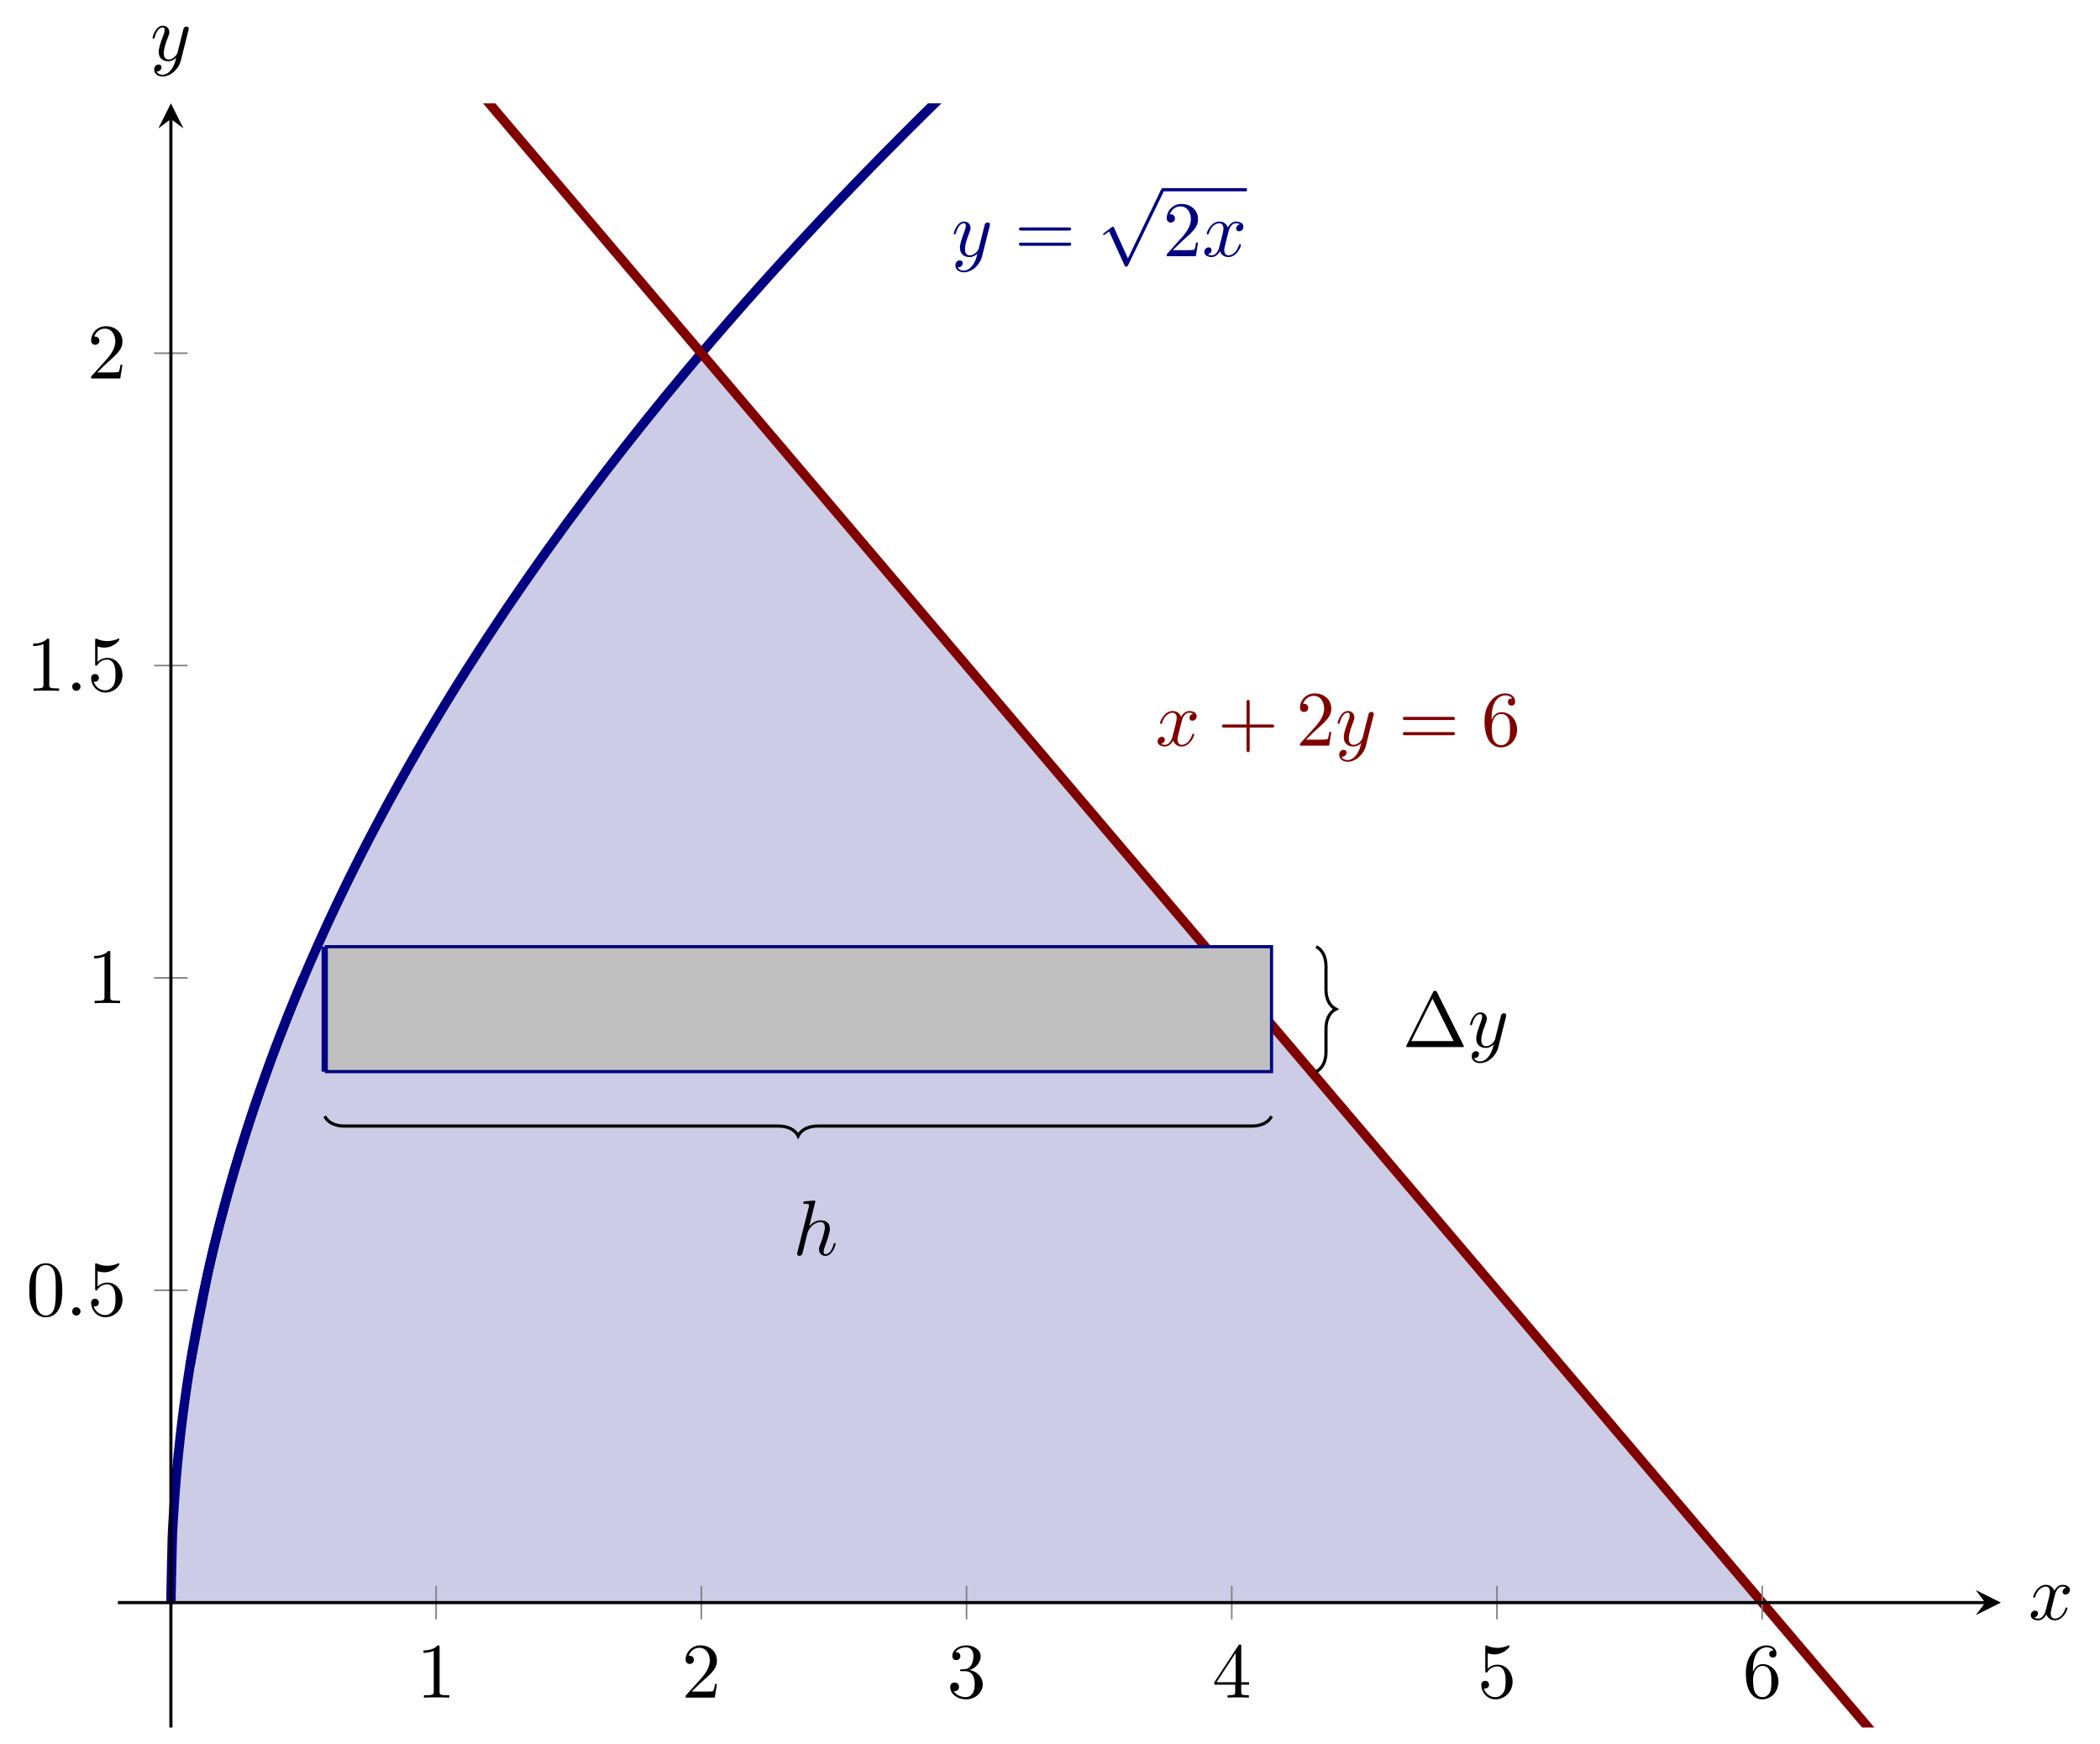 <?xml version='1.0' encoding='UTF-8'?>
<!-- This file was generated by dvisvgm 3.2.2 -->
<svg version='1.1' xmlns='http://www.w3.org/2000/svg' xmlns:xlink='http://www.w3.org/1999/xlink' width='373.22pt' height='309.857pt' viewBox='5.042 76.712 373.22 309.857'>
<defs>
<path id='g4-1' d='M4.403-6.954C4.334-7.083 4.314-7.133 4.144-7.133S3.955-7.083 3.885-6.954L.518-.199C.468-.11 .468-.09 .468-.08C.468 0 .528 0 .687 0H7.601C7.761 0 7.821 0 7.821-.08C7.821-.09 7.821-.11 7.771-.199L4.403-6.954ZM3.826-6.137L6.506-.757H1.136L3.826-6.137Z'/>
<path id='g4-43' d='M4.075-2.291H6.854C6.994-2.291 7.183-2.291 7.183-2.491S6.994-2.69 6.854-2.69H4.075V-5.479C4.075-5.619 4.075-5.808 3.875-5.808S3.676-5.619 3.676-5.479V-2.69H.887C.747-2.69 .558-2.69 .558-2.491S.747-2.291 .887-2.291H3.676V.498C3.676 .638 3.676 .827 3.875 .827S4.075 .638 4.075 .498V-2.291Z'/>
<path id='g4-48' d='M4.583-3.188C4.583-3.985 4.533-4.782 4.184-5.519C3.726-6.476 2.909-6.635 2.491-6.635C1.893-6.635 1.166-6.376 .757-5.45C.438-4.762 .389-3.985 .389-3.188C.389-2.441 .428-1.544 .837-.787C1.265 .02 1.993 .219 2.481 .219C3.019 .219 3.776 .01 4.214-.936C4.533-1.624 4.583-2.401 4.583-3.188ZM2.481 0C2.092 0 1.504-.249 1.325-1.205C1.215-1.803 1.215-2.72 1.215-3.308C1.215-3.945 1.215-4.603 1.295-5.141C1.484-6.326 2.232-6.416 2.481-6.416C2.809-6.416 3.467-6.237 3.656-5.25C3.756-4.692 3.756-3.935 3.756-3.308C3.756-2.56 3.756-1.883 3.646-1.245C3.497-.299 2.929 0 2.481 0Z'/>
<path id='g4-49' d='M2.929-6.376C2.929-6.615 2.929-6.635 2.7-6.635C2.082-5.998 1.205-5.998 .887-5.998V-5.689C1.086-5.689 1.674-5.689 2.192-5.948V-.787C2.192-.428 2.162-.309 1.265-.309H.946V0C1.295-.03 2.162-.03 2.56-.03S3.826-.03 4.174 0V-.309H3.856C2.959-.309 2.929-.418 2.929-.787V-6.376Z'/>
<path id='g4-50' d='M1.265-.767L2.321-1.793C3.875-3.168 4.473-3.706 4.473-4.702C4.473-5.838 3.577-6.635 2.361-6.635C1.235-6.635 .498-5.719 .498-4.832C.498-4.274 .996-4.274 1.026-4.274C1.196-4.274 1.544-4.394 1.544-4.802C1.544-5.061 1.365-5.32 1.016-5.32C.936-5.32 .917-5.32 .887-5.31C1.116-5.958 1.654-6.326 2.232-6.326C3.138-6.326 3.567-5.519 3.567-4.702C3.567-3.905 3.068-3.118 2.521-2.501L.608-.369C.498-.259 .498-.239 .498 0H4.194L4.473-1.733H4.224C4.174-1.435 4.105-.996 4.005-.847C3.935-.767 3.278-.767 3.059-.767H1.265Z'/>
<path id='g4-51' d='M2.889-3.507C3.706-3.776 4.284-4.473 4.284-5.26C4.284-6.077 3.407-6.635 2.451-6.635C1.445-6.635 .687-6.037 .687-5.28C.687-4.951 .907-4.762 1.196-4.762C1.504-4.762 1.704-4.981 1.704-5.27C1.704-5.768 1.235-5.768 1.086-5.768C1.395-6.257 2.052-6.386 2.411-6.386C2.819-6.386 3.367-6.167 3.367-5.27C3.367-5.151 3.347-4.573 3.088-4.134C2.79-3.656 2.451-3.626 2.202-3.616C2.122-3.606 1.883-3.587 1.813-3.587C1.733-3.577 1.664-3.567 1.664-3.467C1.664-3.357 1.733-3.357 1.903-3.357H2.341C3.158-3.357 3.527-2.68 3.527-1.704C3.527-.349 2.839-.06 2.401-.06C1.973-.06 1.225-.229 .877-.817C1.225-.767 1.534-.986 1.534-1.365C1.534-1.724 1.265-1.923 .976-1.923C.737-1.923 .418-1.783 .418-1.345C.418-.438 1.345 .219 2.431 .219C3.646 .219 4.553-.687 4.553-1.704C4.553-2.521 3.925-3.298 2.889-3.507Z'/>
<path id='g4-52' d='M2.929-1.644V-.777C2.929-.418 2.909-.309 2.172-.309H1.963V0C2.371-.03 2.889-.03 3.308-.03S4.254-.03 4.663 0V-.309H4.453C3.716-.309 3.696-.418 3.696-.777V-1.644H4.692V-1.953H3.696V-6.486C3.696-6.685 3.696-6.745 3.537-6.745C3.447-6.745 3.417-6.745 3.337-6.625L.279-1.953V-1.644H2.929ZM2.989-1.953H.558L2.989-5.669V-1.953Z'/>
<path id='g4-53' d='M4.473-2.002C4.473-3.188 3.656-4.184 2.58-4.184C2.102-4.184 1.674-4.025 1.315-3.676V-5.619C1.514-5.559 1.843-5.489 2.162-5.489C3.387-5.489 4.085-6.396 4.085-6.526C4.085-6.585 4.055-6.635 3.985-6.635C3.975-6.635 3.955-6.635 3.905-6.605C3.706-6.516 3.218-6.316 2.55-6.316C2.152-6.316 1.694-6.386 1.225-6.595C1.146-6.625 1.126-6.625 1.106-6.625C1.006-6.625 1.006-6.545 1.006-6.386V-3.437C1.006-3.258 1.006-3.178 1.146-3.178C1.215-3.178 1.235-3.208 1.275-3.268C1.385-3.427 1.753-3.965 2.56-3.965C3.078-3.965 3.328-3.507 3.407-3.328C3.567-2.959 3.587-2.57 3.587-2.072C3.587-1.724 3.587-1.126 3.347-.707C3.108-.319 2.74-.06 2.281-.06C1.554-.06 .986-.588 .817-1.176C.847-1.166 .877-1.156 .986-1.156C1.315-1.156 1.484-1.405 1.484-1.644S1.315-2.132 .986-2.132C.847-2.132 .498-2.062 .498-1.604C.498-.747 1.186 .219 2.301 .219C3.457 .219 4.473-.737 4.473-2.002Z'/>
<path id='g4-54' d='M1.315-3.268V-3.507C1.315-6.027 2.55-6.386 3.059-6.386C3.298-6.386 3.716-6.326 3.935-5.988C3.786-5.988 3.387-5.988 3.387-5.539C3.387-5.23 3.626-5.081 3.846-5.081C4.005-5.081 4.304-5.171 4.304-5.559C4.304-6.157 3.866-6.635 3.039-6.635C1.763-6.635 .418-5.35 .418-3.148C.418-.488 1.574 .219 2.501 .219C3.606 .219 4.553-.717 4.553-2.032C4.553-3.298 3.666-4.254 2.56-4.254C1.883-4.254 1.514-3.746 1.315-3.268ZM2.501-.06C1.873-.06 1.574-.658 1.514-.807C1.335-1.275 1.335-2.072 1.335-2.252C1.335-3.029 1.654-4.025 2.55-4.025C2.71-4.025 3.168-4.025 3.477-3.407C3.656-3.039 3.656-2.531 3.656-2.042C3.656-1.564 3.656-1.066 3.487-.707C3.188-.11 2.73-.06 2.501-.06Z'/>
<path id='g4-61' d='M6.844-3.258C6.994-3.258 7.183-3.258 7.183-3.457S6.994-3.656 6.854-3.656H.887C.747-3.656 .558-3.656 .558-3.457S.747-3.258 .897-3.258H6.844ZM6.854-1.325C6.994-1.325 7.183-1.325 7.183-1.524S6.994-1.724 6.844-1.724H.897C.747-1.724 .558-1.724 .558-1.524S.747-1.325 .887-1.325H6.854Z'/>
<path id='g0-112' d='M3.875 8.518L2.122 4.643C2.052 4.483 2.002 4.483 1.973 4.483C1.963 4.483 1.913 4.483 1.803 4.563L.857 5.28C.727 5.38 .727 5.41 .727 5.44C.727 5.489 .757 5.549 .827 5.549C.887 5.549 1.056 5.41 1.166 5.33C1.225 5.28 1.375 5.171 1.484 5.091L3.447 9.405C3.517 9.564 3.567 9.564 3.656 9.564C3.806 9.564 3.836 9.504 3.905 9.365L8.428 0C8.498-.139 8.498-.179 8.498-.199C8.498-.299 8.418-.399 8.299-.399C8.219-.399 8.149-.349 8.07-.189L3.875 8.518Z'/>
<path id='g2-58' d='M1.913-.528C1.913-.817 1.674-1.056 1.385-1.056S.857-.817 .857-.528S1.096 0 1.385 0S1.913-.239 1.913-.528Z'/>
<path id='g2-104' d='M2.859-6.804C2.859-6.814 2.859-6.914 2.73-6.914C2.501-6.914 1.773-6.834 1.514-6.814C1.435-6.804 1.325-6.795 1.325-6.615C1.325-6.496 1.415-6.496 1.564-6.496C2.042-6.496 2.062-6.426 2.062-6.326L2.032-6.127L.588-.389C.548-.249 .548-.229 .548-.169C.548 .06 .747 .11 .837 .11C.996 .11 1.156-.01 1.205-.149L1.395-.907L1.614-1.803C1.674-2.022 1.733-2.242 1.783-2.471C1.803-2.531 1.883-2.859 1.893-2.919C1.923-3.009 2.232-3.567 2.57-3.836C2.79-3.995 3.098-4.184 3.527-4.184S4.065-3.846 4.065-3.487C4.065-2.949 3.686-1.863 3.447-1.255C3.367-1.026 3.318-.907 3.318-.707C3.318-.239 3.666 .11 4.134 .11C5.071 .11 5.44-1.345 5.44-1.425C5.44-1.524 5.35-1.524 5.32-1.524C5.22-1.524 5.22-1.494 5.171-1.345C5.021-.817 4.702-.11 4.154-.11C3.985-.11 3.915-.209 3.915-.438C3.915-.687 4.005-.927 4.095-1.146C4.254-1.574 4.702-2.76 4.702-3.337C4.702-3.985 4.304-4.403 3.557-4.403C2.929-4.403 2.451-4.095 2.082-3.636L2.859-6.804Z'/>
<path id='g2-120' d='M3.328-3.009C3.387-3.268 3.616-4.184 4.314-4.184C4.364-4.184 4.603-4.184 4.812-4.055C4.533-4.005 4.334-3.756 4.334-3.517C4.334-3.357 4.443-3.168 4.712-3.168C4.932-3.168 5.25-3.347 5.25-3.746C5.25-4.264 4.663-4.403 4.324-4.403C3.746-4.403 3.397-3.875 3.278-3.646C3.029-4.304 2.491-4.403 2.202-4.403C1.166-4.403 .598-3.118 .598-2.869C.598-2.77 .697-2.77 .717-2.77C.797-2.77 .827-2.79 .847-2.879C1.186-3.935 1.843-4.184 2.182-4.184C2.371-4.184 2.72-4.095 2.72-3.517C2.72-3.208 2.55-2.54 2.182-1.146C2.022-.528 1.674-.11 1.235-.11C1.176-.11 .946-.11 .737-.239C.986-.289 1.205-.498 1.205-.777C1.205-1.046 .986-1.126 .837-1.126C.538-1.126 .289-.867 .289-.548C.289-.09 .787 .11 1.225 .11C1.883 .11 2.242-.588 2.271-.648C2.391-.279 2.75 .11 3.347 .11C4.374 .11 4.941-1.176 4.941-1.425C4.941-1.524 4.852-1.524 4.822-1.524C4.732-1.524 4.712-1.484 4.692-1.415C4.364-.349 3.686-.11 3.367-.11C2.979-.11 2.819-.428 2.819-.767C2.819-.986 2.879-1.205 2.989-1.644L3.328-3.009Z'/>
<path id='g2-121' d='M4.842-3.796C4.882-3.935 4.882-3.955 4.882-4.025C4.882-4.204 4.742-4.294 4.593-4.294C4.493-4.294 4.334-4.234 4.244-4.085C4.224-4.035 4.144-3.726 4.105-3.547C4.035-3.288 3.965-3.019 3.905-2.75L3.457-.956C3.417-.807 2.989-.11 2.331-.11C1.823-.11 1.714-.548 1.714-.917C1.714-1.375 1.883-1.993 2.222-2.869C2.381-3.278 2.421-3.387 2.421-3.587C2.421-4.035 2.102-4.403 1.604-4.403C.658-4.403 .289-2.959 .289-2.869C.289-2.77 .389-2.77 .408-2.77C.508-2.77 .518-2.79 .568-2.949C.837-3.885 1.235-4.184 1.574-4.184C1.654-4.184 1.823-4.184 1.823-3.866C1.823-3.616 1.724-3.357 1.654-3.168C1.255-2.112 1.076-1.544 1.076-1.076C1.076-.189 1.704 .11 2.291 .11C2.68 .11 3.019-.06 3.298-.339C3.168 .179 3.049 .667 2.65 1.196C2.391 1.534 2.012 1.823 1.554 1.823C1.415 1.823 .966 1.793 .797 1.405C.956 1.405 1.086 1.405 1.225 1.285C1.325 1.196 1.425 1.066 1.425 .877C1.425 .568 1.156 .528 1.056 .528C.827 .528 .498 .687 .498 1.176C.498 1.674 .936 2.042 1.554 2.042C2.58 2.042 3.606 1.136 3.885 .01L4.842-3.796Z'/>
</defs>
<g id='page11' transform='matrix(1.4 0 0 1.4 0 0)'>
<g stroke-miterlimit='10' transform='translate(18.563,274.078)scale(0.996,-0.996)'>
<g fill='#000' stroke='#000'>
<g stroke-width='0.4'>
<clipPath id='pgfcp23'>
<path d='M0 0H240V206.997H0Z'/> </clipPath>
<g clip-path='url(#pgfcp23)'>
<g stroke-width='0.4'>
<g fill='#cccce6' stroke='#cccce6'>
<path d='M6.761 15.923L7.1 27.21L7.44 31.886L7.78 35.473L8.12 38.498L8.459 41.162L8.799 43.571L9.139 45.786L9.478 47.848L9.818 49.785L10.158 51.617L10.498 53.359L10.837 55.023L11.177 56.62L11.517 58.156L11.857 59.639L12.196 61.072L12.536 62.462L12.876 63.811L13.215 65.123L13.555 66.401L13.895 67.648L14.235 68.865L14.574 70.055L14.914 71.219L15.254 72.36L15.594 73.477L15.933 74.574L16.273 75.65L16.613 76.707L16.952 77.746L17.292 78.768L17.632 79.774L17.972 80.764L18.311 81.739L18.651 82.7L18.991 83.647L19.331 84.581L19.67 85.503L20.01 86.412L20.35 87.31L20.689 88.197L21.029 89.073L21.369 89.939L21.709 90.795L22.048 91.641L22.388 92.478L22.728 93.305L23.068 94.124L23.407 94.934L23.747 95.737L24.087 96.531L24.426 97.317L24.766 98.096L25.106 98.868L25.446 99.632L25.785 100.39L26.125 101.141L26.465 101.885L26.805 102.623L27.144 103.354L27.484 104.08L27.824 104.8L28.163 105.514L28.503 106.222L28.843 106.925L29.183 107.622L29.522 108.314L29.862 109.001L30.202 109.683L30.542 110.36L30.881 111.032L31.221 111.699L31.561 112.362L31.901 113.02L32.24 113.674L32.58 114.324L32.92 114.969L33.259 115.61L33.599 116.247L33.939 116.88L34.279 117.509L34.618 118.134L34.958 118.756L35.298 119.373L35.638 119.987L35.977 120.598L36.317 121.204L36.657 121.808L36.996 122.408L37.336 123.004L37.676 123.597L38.016 124.187L38.355 124.774L38.695 125.358L39.035 125.939L39.375 126.516L39.714 127.091L40.054 127.662L40.394 128.231L40.733 128.797L41.073 129.359L41.413 129.92L41.753 130.477L42.092 131.032L42.432 131.584L42.772 132.133L43.112 132.68L43.451 133.225L43.791 133.766L44.131 134.306L44.47 134.843L44.81 135.377L45.15 135.909L45.49 136.439L45.829 136.966L46.169 137.492L46.509 138.014L46.849 138.535L47.188 139.054L47.528 139.57L47.868 140.084L48.207 140.596L48.547 141.106L48.887 141.614L49.227 142.119L49.566 142.623L49.906 143.125L50.246 143.625L50.586 144.123L50.925 144.619L51.265 145.113L51.605 145.605L51.944 146.095L52.284 146.584L52.624 147.07L52.964 147.555L53.303 148.038L53.643 148.519L53.983 148.999L54.323 149.477L54.662 149.953L55.002 150.427L55.342 150.9L55.682 151.371L56.021 151.841L56.361 152.309L56.701 152.775L57.04 153.24L57.38 153.703L57.72 154.164L58.06 154.624L58.399 155.083L58.739 155.54L59.079 155.995L59.419 156.449L59.758 156.902L60.098 157.353L60.438 157.803L60.777 158.251L61.117 158.698L61.457 159.144L61.797 159.588L62.136 160.03L62.476 160.472L62.816 160.912L63.156 161.35L63.495 161.788L63.835 162.224L64.175 162.659L64.514 163.092L64.854 163.524L65.194 163.955L65.534 164.385L65.873 164.813L66.213 165.241L66.553 165.667L66.893 166.092L67.232 166.515L67.572 166.938L67.912 167.359L68.251 167.779L68.591 168.198L68.931 168.616L69.271 169.032L69.61 169.448L69.95 169.862L70.29 170.275L70.63 170.687L70.969 171.099L71.309 171.509L71.649 171.917L71.989 172.325L72.328 172.732L72.668 173.138L73.008 173.542L73.347 173.946L73.687 174.349L74.027 174.75L74.367 175.151L209.579 15.923H201.128H192.677H184.226H175.776H167.325H158.874H150.423H141.973H133.522H125.071H116.62H108.17H99.719H91.268H82.817H74.367H65.916H57.465H49.014H40.564H32.113H23.662H15.211H6.761Z' stroke='none'/>
</g>
</g>
</g>
<clipPath id='pgfcp24'>
<path d='M0 0H240V206.997H0Z'/> </clipPath>
<g clip-path='url(#pgfcp24)'>
<g stroke-width='0.4'>
<g fill='#cccce6' stroke='#cccce6'>
<path d='M74.367 175.151L80 168.516L85.634 161.882L91.268 155.247L96.902 148.613L102.536 141.978L108.17 135.344L113.803 128.709L119.437 122.075L125.071 115.44L130.705 108.806L136.339 102.171L141.973 95.537L147.606 88.902L153.24 82.268L158.874 75.633L164.508 68.999L170.142 62.364L175.776 55.73L181.409 49.095L187.043 42.461L192.677 35.826L198.311 29.192L203.945 22.557L209.579 15.923H201.128H192.677H184.226H175.776H167.325H158.874H150.423H141.973H133.522H125.071H116.62H108.17H99.719H91.268H82.817H74.367H65.916H57.465H49.014H40.564H32.113H23.662H15.211H6.761Z' stroke='none'/>
</g>
</g>
</g>
<g stroke='none' transform='scale(-1.004,1.004)translate(18.563,274.078)scale(-1,-1)'/>
<clipPath id='pgfcp22'>
<path d='M0 0H240V206.997H0Z'/> </clipPath>
<g clip-path='url(#pgfcp22)'>
<g stroke='#000080'>
<g stroke-width='1.2'>
<path d='M9.185 46.075C9.185 46.075 11.01 55.848 11.712 59.012C12.413 62.176 13.537 66.358 14.238 68.878S16.064 75.011 16.765 77.175S18.59 82.547 19.292 84.475C19.993 86.403 21.117 89.313 21.818 91.069C22.519 92.825 23.644 95.506 24.345 97.129C25.046 98.752 26.171 101.251 26.872 102.768C27.573 104.285 28.697 106.633 29.398 108.062S31.224 111.713 31.925 113.068C32.626 114.423 33.751 116.537 34.452 117.828C35.153 119.12 36.277 121.14 36.978 122.376S38.804 125.55 39.505 126.737C40.206 127.924 41.331 129.789 42.032 130.933C42.733 132.077 43.857 133.876 44.559 134.981S46.384 137.827 47.085 138.896C47.786 139.966 48.911 141.653 49.612 142.691S51.437 145.366 52.139 146.374C52.84 147.383 53.964 148.976 54.665 149.957C55.366 150.938 56.491 152.49 57.192 153.446S59.017 155.916 59.719 156.849S61.544 159.26 62.245 160.172C62.946 161.084 64.071 162.528 64.772 163.42C65.473 164.311 66.598 165.725 67.299 166.598C68 167.471 69.124 168.855 69.825 169.71C70.527 170.565 71.651 171.922 72.352 172.761S74.178 174.93 74.879 175.753S76.704 177.882 77.405 178.69C78.107 179.498 79.231 180.782 79.932 181.575C80.633 182.369 81.758 183.631 82.459 184.411S84.284 186.432 84.986 187.2C85.687 187.968 86.811 189.189 87.512 189.944C88.213 190.7 89.338 191.902 90.039 192.646C90.74 193.39 91.864 194.574 92.566 195.307S94.391 197.206 95.092 197.929C95.793 198.651 96.918 199.801 97.619 200.513C98.32 201.226 99.445 202.36 100.146 203.062S101.971 204.884 102.672 205.577C103.373 206.27 104.498 207.375 105.199 208.059S107.025 209.834 107.726 210.509C108.427 211.185 109.551 212.262 110.252 212.929S112.078 214.66 112.779 215.319S114.605 217.03 115.306 217.681C116.007 218.333 117.131 219.372 117.832 220.016C118.534 220.66 119.658 221.687 120.359 222.325C121.06 222.962 122.185 223.977 122.886 224.607C123.587 225.237 124.711 226.242 125.413 226.865S127.238 228.483 127.939 229.1S129.765 230.7 130.466 231.311S132.291 232.895 132.993 233.499C133.694 234.103 134.818 235.067 135.519 235.666S137.345 237.219 138.046 237.811S139.872 239.35 140.573 239.936C141.274 240.523 142.398 241.46 143.099 242.042C143.8 242.623 144.925 243.551 145.626 244.127C146.327 244.703 147.452 245.623 148.153 246.194S149.978 247.676 150.679 248.242S152.505 249.712 153.206 250.273C153.907 250.834 155.032 251.73 155.733 252.286C156.434 252.842 157.558 253.73 158.26 254.282C158.961 254.833 160.085 255.714 160.786 256.261C161.487 256.808 162.612 257.682 163.313 258.225C164.014 258.767 165.138 259.634 165.84 260.172C166.541 260.71 167.665 261.57 168.366 262.104C169.067 262.638 170.192 263.491 170.893 264.021C171.594 264.551 172.718 265.398 173.42 265.924C174.121 266.449 175.245 267.29 175.946 267.812C176.647 268.333 177.772 269.167 178.473 269.685C179.174 270.204 180.299 271.031 181 271.546C181.701 272.06 182.825 272.882 183.526 273.392S185.352 274.719 186.053 275.226C186.754 275.733 187.879 276.543 188.58 277.047C189.281 277.55 190.405 278.355 191.106 278.855S192.932 280.154 193.633 280.651C194.334 281.147 195.459 281.941 196.16 282.434S197.985 283.716 198.687 284.206S200.512 285.479 201.213 285.966C201.914 286.453 203.039 287.231 203.74 287.715S205.565 288.972 206.267 289.453C206.968 289.933 208.092 290.702 208.793 291.179C209.494 291.657 210.619 292.421 211.32 292.895S213.146 294.129 213.847 294.601C214.548 295.072 215.672 295.827 216.373 296.295C217.074 296.764 218.199 297.514 218.9 297.98C219.601 298.446 220.726 299.192 221.427 299.655C222.128 300.118 223.252 300.859 223.953 301.32C224.655 301.781 226.48 302.975 226.48 302.975' fill='none'/>
</g>
</g>
<g stroke='#000080'>
<g stroke-width='1.2'>
<path d='M6.761 15.923C6.761 15.923 6.884 22.354 6.931 23.924S7.055 26.426 7.102 27.239C7.149 28.051 7.225 29.131 7.273 29.782C7.32 30.432 7.396 31.366 7.443 31.926C7.491 32.485 7.567 33.316 7.614 33.815C7.662 34.314 7.738 35.068 7.785 35.522C7.832 35.977 7.908 36.672 7.956 37.093C8.003 37.513 8.079 38.161 8.126 38.554C8.174 38.948 8.25 39.557 8.297 39.927C8.344 40.298 8.42 40.874 8.468 41.226C8.515 41.577 8.591 42.126 8.639 42.461S8.762 43.32 8.809 43.641C8.857 43.962 8.933 44.465 8.98 44.773C9.027 45.081 9.103 45.565 9.151 45.862S9.274 46.626 9.321 46.913C9.369 47.199 9.445 47.651 9.492 47.929S9.616 48.644 9.663 48.914C9.71 49.183 9.786 49.609 9.834 49.87C9.881 50.132 9.957 50.546 10.004 50.801C10.052 51.055 10.128 51.458 10.175 51.707C10.222 51.955 10.298 52.348 10.346 52.59C10.393 52.833 10.469 53.216 10.517 53.453C10.564 53.69 10.64 54.065 10.687 54.297C10.735 54.528 10.811 54.895 10.858 55.122C10.905 55.349 10.981 55.708 11.029 55.93C11.076 56.152 11.152 56.505 11.199 56.723S11.323 57.286 11.37 57.5C11.417 57.714 11.493 58.053 11.541 58.263C11.588 58.473 11.664 58.806 11.712 59.012C11.759 59.218 11.835 59.546 11.882 59.749C11.93 59.952 12.006 60.274 12.053 60.473C12.1 60.673 12.176 60.99 12.224 61.186C12.271 61.382 12.347 61.695 12.394 61.888S12.518 62.389 12.565 62.579C12.613 62.77 12.689 63.073 12.736 63.26C12.783 63.448 12.859 63.747 12.907 63.932C12.954 64.117 13.03 64.412 13.077 64.594C13.125 64.777 13.201 65.067 13.248 65.247C13.295 65.427 13.371 65.714 13.419 65.892C13.466 66.07 13.542 66.353 13.589 66.529C13.637 66.704 13.713 66.984 13.76 67.157C13.808 67.331 13.884 67.607 13.931 67.778C13.978 67.95 14.054 68.223 14.102 68.392C14.149 68.562 14.225 68.831 14.272 68.999C14.32 69.166 14.396 69.433 14.443 69.599S14.566 70.028 14.614 70.192C14.661 70.355 14.737 70.616 14.785 70.778C14.832 70.94 14.908 71.199 14.955 71.359S15.079 71.775 15.126 71.933C15.173 72.092 15.249 72.345 15.297 72.502C15.344 72.659 15.42 72.91 15.467 73.065C15.515 73.22 15.591 73.469 15.638 73.623C15.686 73.776 15.762 74.022 15.809 74.175C15.856 74.327 15.932 74.571 15.98 74.722C16.027 74.873 16.103 75.114 16.15 75.264C16.198 75.413 16.274 75.652 16.321 75.801C16.368 75.949 16.444 76.186 16.492 76.333C16.539 76.48 16.615 76.715 16.662 76.86S16.786 77.239 16.833 77.384C16.881 77.528 16.957 77.759 17.004 77.902C17.051 78.046 17.127 78.274 17.175 78.417C17.222 78.559 17.298 78.786 17.345 78.927C17.393 79.068 17.469 79.293 17.516 79.433C17.563 79.573 17.639 79.796 17.687 79.935S17.81 80.295 17.858 80.433C17.905 80.571 17.981 80.791 18.028 80.927C18.076 81.064 18.152 81.282 18.199 81.418C18.246 81.554 18.322 81.77 18.37 81.905C18.417 82.04 18.493 82.255 18.54 82.388C18.588 82.522 18.664 82.736 18.711 82.868C18.759 83.001 18.835 83.213 18.882 83.345C18.929 83.476 19.005 83.687 19.053 83.818C19.1 83.949 19.176 84.158 19.223 84.288C19.271 84.418 19.347 84.625 19.394 84.754S19.517 85.09 19.565 85.218C19.612 85.346 19.688 85.551 19.735 85.678S19.859 86.009 19.906 86.136C19.954 86.262 20.03 86.465 20.077 86.59C20.124 86.716 20.2 86.917 20.248 87.042S20.371 87.366 20.418 87.49C20.466 87.615 20.542 87.813 20.589 87.936C20.636 88.06 20.712 88.257 20.76 88.38C20.807 88.502 20.883 88.698 20.931 88.82C20.978 88.942 21.054 89.137 21.101 89.258C21.149 89.379 21.225 89.573 21.272 89.693C21.319 89.813 21.395 90.006 21.443 90.126C21.49 90.245 21.566 90.437 21.613 90.556C21.661 90.675 21.737 90.865 21.784 90.984C21.832 91.102 21.908 91.291 21.955 91.409C22.002 91.527 22.078 91.715 22.126 91.832C22.173 91.949 22.249 92.136 22.296 92.252C22.344 92.369 22.42 92.555 22.467 92.671S22.59 92.971 22.638 93.087S22.761 93.386 22.808 93.5C22.856 93.615 22.932 93.798 22.979 93.912C23.027 94.026 23.103 94.208 23.15 94.321C23.197 94.435 23.273 94.616 23.321 94.729C23.368 94.841 23.444 95.022 23.491 95.134C23.539 95.246 23.662 95.537 23.662 95.537' fill='none'/>
</g>
</g>
<g stroke='#800000'>
<g stroke-width='1.2'>
<path d='M-23.662 290.591C-23.662 290.591-16.132 281.723-13.239 278.317C-10.347 274.911-5.709 269.449-2.817 266.043S4.713 257.176 7.606 253.77C10.498 250.364 15.136 244.902 18.028 241.496C20.921 238.09 25.559 232.628 28.451 229.222S35.981 220.354 38.873 216.948C41.766 213.542 46.404 208.08 49.296 204.674C52.188 201.268 56.826 195.806 59.719 192.4S67.249 183.533 70.141 180.127C73.033 176.721 77.672 171.259 80.564 167.853C83.456 164.447 88.094 158.985 90.986 155.579C93.879 152.173 98.517 146.711 101.409 143.305C104.301 139.899 108.939 134.437 111.832 131.031S119.362 122.163 122.254 118.758S129.785 109.89 132.677 106.484C135.569 103.078 140.207 97.616 143.099 94.21S150.63 85.342 153.522 81.936C156.414 78.53 161.052 73.068 163.945 69.662S171.475 60.794 174.367 57.388S181.898 48.521 184.79 45.115C187.682 41.709 192.32 36.247 195.212 32.841C198.105 29.435 202.743 23.973 205.635 20.567S213.165 11.699 216.058 8.293S226.48-3.981 226.48-3.981' fill='none'/>
</g>
</g>
<g stroke-width='0.4'>
<g stroke-width='0.4'>
<g fill='#000080' stroke='#000080'>
<g fill='#000080' stroke='#000080'>
</g>
<g transform='translate(106.249,187.51)'>
<g stroke='none' transform='scale(-1.004,1.004)translate(18.563,274.078)scale(-1,-1)'>
<g fill='#000080'>
<g stroke='none'>
<g fill='#000080'>
<use x='18.563' y='274.078' xlink:href='#g2-121'/>
<use x='26.572' y='274.078' xlink:href='#g4-61'/>
<use x='37.088' y='265.837' xlink:href='#g0-112'/>
</g>
<rect x='45.39' y='265.439' height='.398' width='10.675' fill='#000080'/>
<g fill='#000080'>
<use x='45.39' y='274.078' xlink:href='#g4-50'/>
<use x='50.372' y='274.078' xlink:href='#g2-120'/>
</g>
</g>
</g>
</g>
</g>
</g>
<g fill='#800000' stroke='#800000'>
<g fill='#800000' stroke='#800000'>
</g>
<g transform='translate(132.227,125.133)'>
<g stroke='none' transform='scale(-1.004,1.004)translate(18.563,274.078)scale(-1,-1)'>
<g fill='#800000'>
<g stroke='none'>
<g fill='#800000'>
<use x='18.563' y='274.078' xlink:href='#g2-120'/>
<use x='26.47' y='274.078' xlink:href='#g4-43'/>
<use x='36.433' y='274.078' xlink:href='#g4-50'/>
<use x='41.414' y='274.078' xlink:href='#g2-121'/>
<use x='49.424' y='274.078' xlink:href='#g4-61'/>
<use x='59.94' y='274.078' xlink:href='#g4-54'/>
</g>
</g>
</g>
</g>
</g>
</g>
<g stroke='#000080'>
<g fill='#c0c0c0'>
<path d='M26.366 99.517H147.043V83.595H26.366'/>
</g>
</g>
<g stroke='#000080'>
<g stroke-width='0.8'>
<path d='M26.366 83.595V99.517' fill='none'/>
</g>
</g>
<g stroke-width='0.4'>
<path d='M26.366 77.905C26.741 77.155 27.616 76.655 28.866 76.655H84.204C85.454 76.655 86.329 76.155 86.704 75.405C87.079 76.155 87.954 76.655 89.204 76.655H144.542C145.792 76.655 146.667 77.155 147.042 77.905' fill='none'/>
</g>
<g transform='translate(86.029,60.219)'>
<g stroke='none' transform='scale(-1.004,1.004)translate(18.563,274.078)scale(-1,-1)'>
<g fill='#000'>
<g stroke='none'>
<use x='18.563' y='274.078' xlink:href='#g2-104'/>
</g>
</g>
</g>
</g>
<g stroke-width='0.4'>
<path d='M152.733 83.595C153.483 83.97 153.983 84.845 153.983 86.095V89.056C153.983 90.306 154.483 91.181 155.233 91.556C154.483 91.931 153.983 92.806 153.983 94.056V97.018C153.983 98.268 153.483 99.143 152.733 99.518' fill='none'/>
</g>
<g transform='translate(163.717,86.724)'>
<g stroke='none' transform='scale(-1.004,1.004)translate(18.563,274.078)scale(-1,-1)'>
<g fill='#000'>
<g stroke='none'>
<use x='18.563' y='274.078' xlink:href='#g4-1'/>
<use x='26.865' y='274.078' xlink:href='#g2-121'/>
</g>
</g>
</g>
</g>
</g>
</g>
</g>
<g stroke-width='0.4'>
<g stroke-width='0.4'>
<g stroke-width='0.4'>
<g stroke-width='0.4'>
<g transform='translate(38.063,3.812)'>
<g stroke='none' transform='scale(-1.004,1.004)translate(18.563,274.078)scale(-1,-1)'>
<g fill='#000'>
<g stroke='none'>
<use x='18.563' y='274.078' xlink:href='#g4-49'/>
</g>
</g>
</g>
</g>
<g transform='translate(71.866,3.812)'>
<g stroke='none' transform='scale(-1.004,1.004)translate(18.563,274.078)scale(-1,-1)'>
<g fill='#000'>
<g stroke='none'>
<use x='18.563' y='274.078' xlink:href='#g4-50'/>
</g>
</g>
</g>
</g>
<g transform='translate(105.669,3.812)'>
<g stroke='none' transform='scale(-1.004,1.004)translate(18.563,274.078)scale(-1,-1)'>
<g fill='#000'>
<g stroke='none'>
<use x='18.563' y='274.078' xlink:href='#g4-51'/>
</g>
</g>
</g>
</g>
<g transform='translate(139.472,3.812)'>
<g stroke='none' transform='scale(-1.004,1.004)translate(18.563,274.078)scale(-1,-1)'>
<g fill='#000'>
<g stroke='none'>
<use x='18.563' y='274.078' xlink:href='#g4-52'/>
</g>
</g>
</g>
</g>
<g transform='translate(173.275,3.812)'>
<g stroke='none' transform='scale(-1.004,1.004)translate(18.563,274.078)scale(-1,-1)'>
<g fill='#000'>
<g stroke='none'>
<use x='18.563' y='274.078' xlink:href='#g4-53'/>
</g>
</g>
</g>
</g>
<g transform='translate(207.077,3.812)'>
<g stroke='none' transform='scale(-1.004,1.004)translate(18.563,274.078)scale(-1,-1)'>
<g fill='#000'>
<g stroke='none'>
<use x='18.563' y='274.078' xlink:href='#g4-54'/>
</g>
</g>
</g>
</g>
<g transform='translate(-11.684,52.508)'>
<g stroke='none' transform='scale(-1.004,1.004)translate(18.563,274.078)scale(-1,-1)'>
<g fill='#000'>
<g stroke='none'>
<use x='18.563' y='274.078' xlink:href='#g4-48'/>
<use x='23.544' y='274.078' xlink:href='#g2-58'/>
<use x='26.311' y='274.078' xlink:href='#g4-53'/>
</g>
</g>
</g>
</g>
<g transform='translate(-3.906,92.315)'>
<g stroke='none' transform='scale(-1.004,1.004)translate(18.563,274.078)scale(-1,-1)'>
<g fill='#000'>
<g stroke='none'>
<use x='18.563' y='274.078' xlink:href='#g4-49'/>
</g>
</g>
</g>
</g>
<g transform='translate(-11.684,132.122)'>
<g stroke='none' transform='scale(-1.004,1.004)translate(18.563,274.078)scale(-1,-1)'>
<g fill='#000'>
<g stroke='none'>
<use x='18.563' y='274.078' xlink:href='#g4-49'/>
<use x='23.544' y='274.078' xlink:href='#g2-58'/>
<use x='26.311' y='274.078' xlink:href='#g4-53'/>
</g>
</g>
</g>
</g>
<g transform='translate(-3.906,171.929)'>
<g stroke='none' transform='scale(-1.004,1.004)translate(18.563,274.078)scale(-1,-1)'>
<g fill='#000'>
<g stroke='none'>
<use x='18.563' y='274.078' xlink:href='#g4-50'/>
</g>
</g>
</g>
</g>
<g transform='translate(243.52,13.769)'>
<g stroke='none' transform='scale(-1.004,1.004)translate(18.563,274.078)scale(-1,-1)'>
<g fill='#000'>
<g stroke='none'>
<use x='18.563' y='274.078' xlink:href='#g2-120'/>
</g>
</g>
</g>
</g>
<g transform='translate(4.129,212.468)'>
<g stroke='none' transform='scale(-1.004,1.004)translate(18.563,274.078)scale(-1,-1)'>
<g fill='#000'>
<g stroke='none'>
<use x='18.563' y='274.078' xlink:href='#g2-121'/>
</g>
</g>
</g>
</g>
</g>
</g>
</g>
</g>
<g transform='translate(-15.017,-0.2)'>
<g stroke='none' transform='scale(-1.004,1.004)translate(18.563,274.078)scale(-1,-1)'/>
</g>
<g stroke-width='0.2'>
<g fill='#808080' stroke='#808080'>
<path d='M40.563 13.789V18.057M74.366 13.789V18.057M108.169 13.789V18.057M141.972 13.789V18.057M175.775 13.789V18.057M209.577 13.789V18.057' fill='none'/>
</g>
</g>
<g stroke-width='0.2'>
<g fill='#808080' stroke='#808080'>
<path d='M4.627 55.73H8.894M4.627 95.537H8.894M4.627 135.344H8.894M4.627 175.151H8.894' fill='none'/>
</g>
</g>
<path d='M0 15.923H238' fill='none'/>
<g transform='translate(238,15.923)'>
<path d='M2 0L-1.2 1.6L0 0L-1.2-1.6' stroke='none'/>
</g>
<path d='M6.761 0V204.997' fill='none'/>
<g transform='matrix(0.0,1.0,-1.0,0.0,6.761,204.997)'>
<path d='M2 0L-1.2 1.6L0 0L-1.2-1.6' stroke='none'/>
</g>
</g>
</g>
</g>
</g>
</svg>